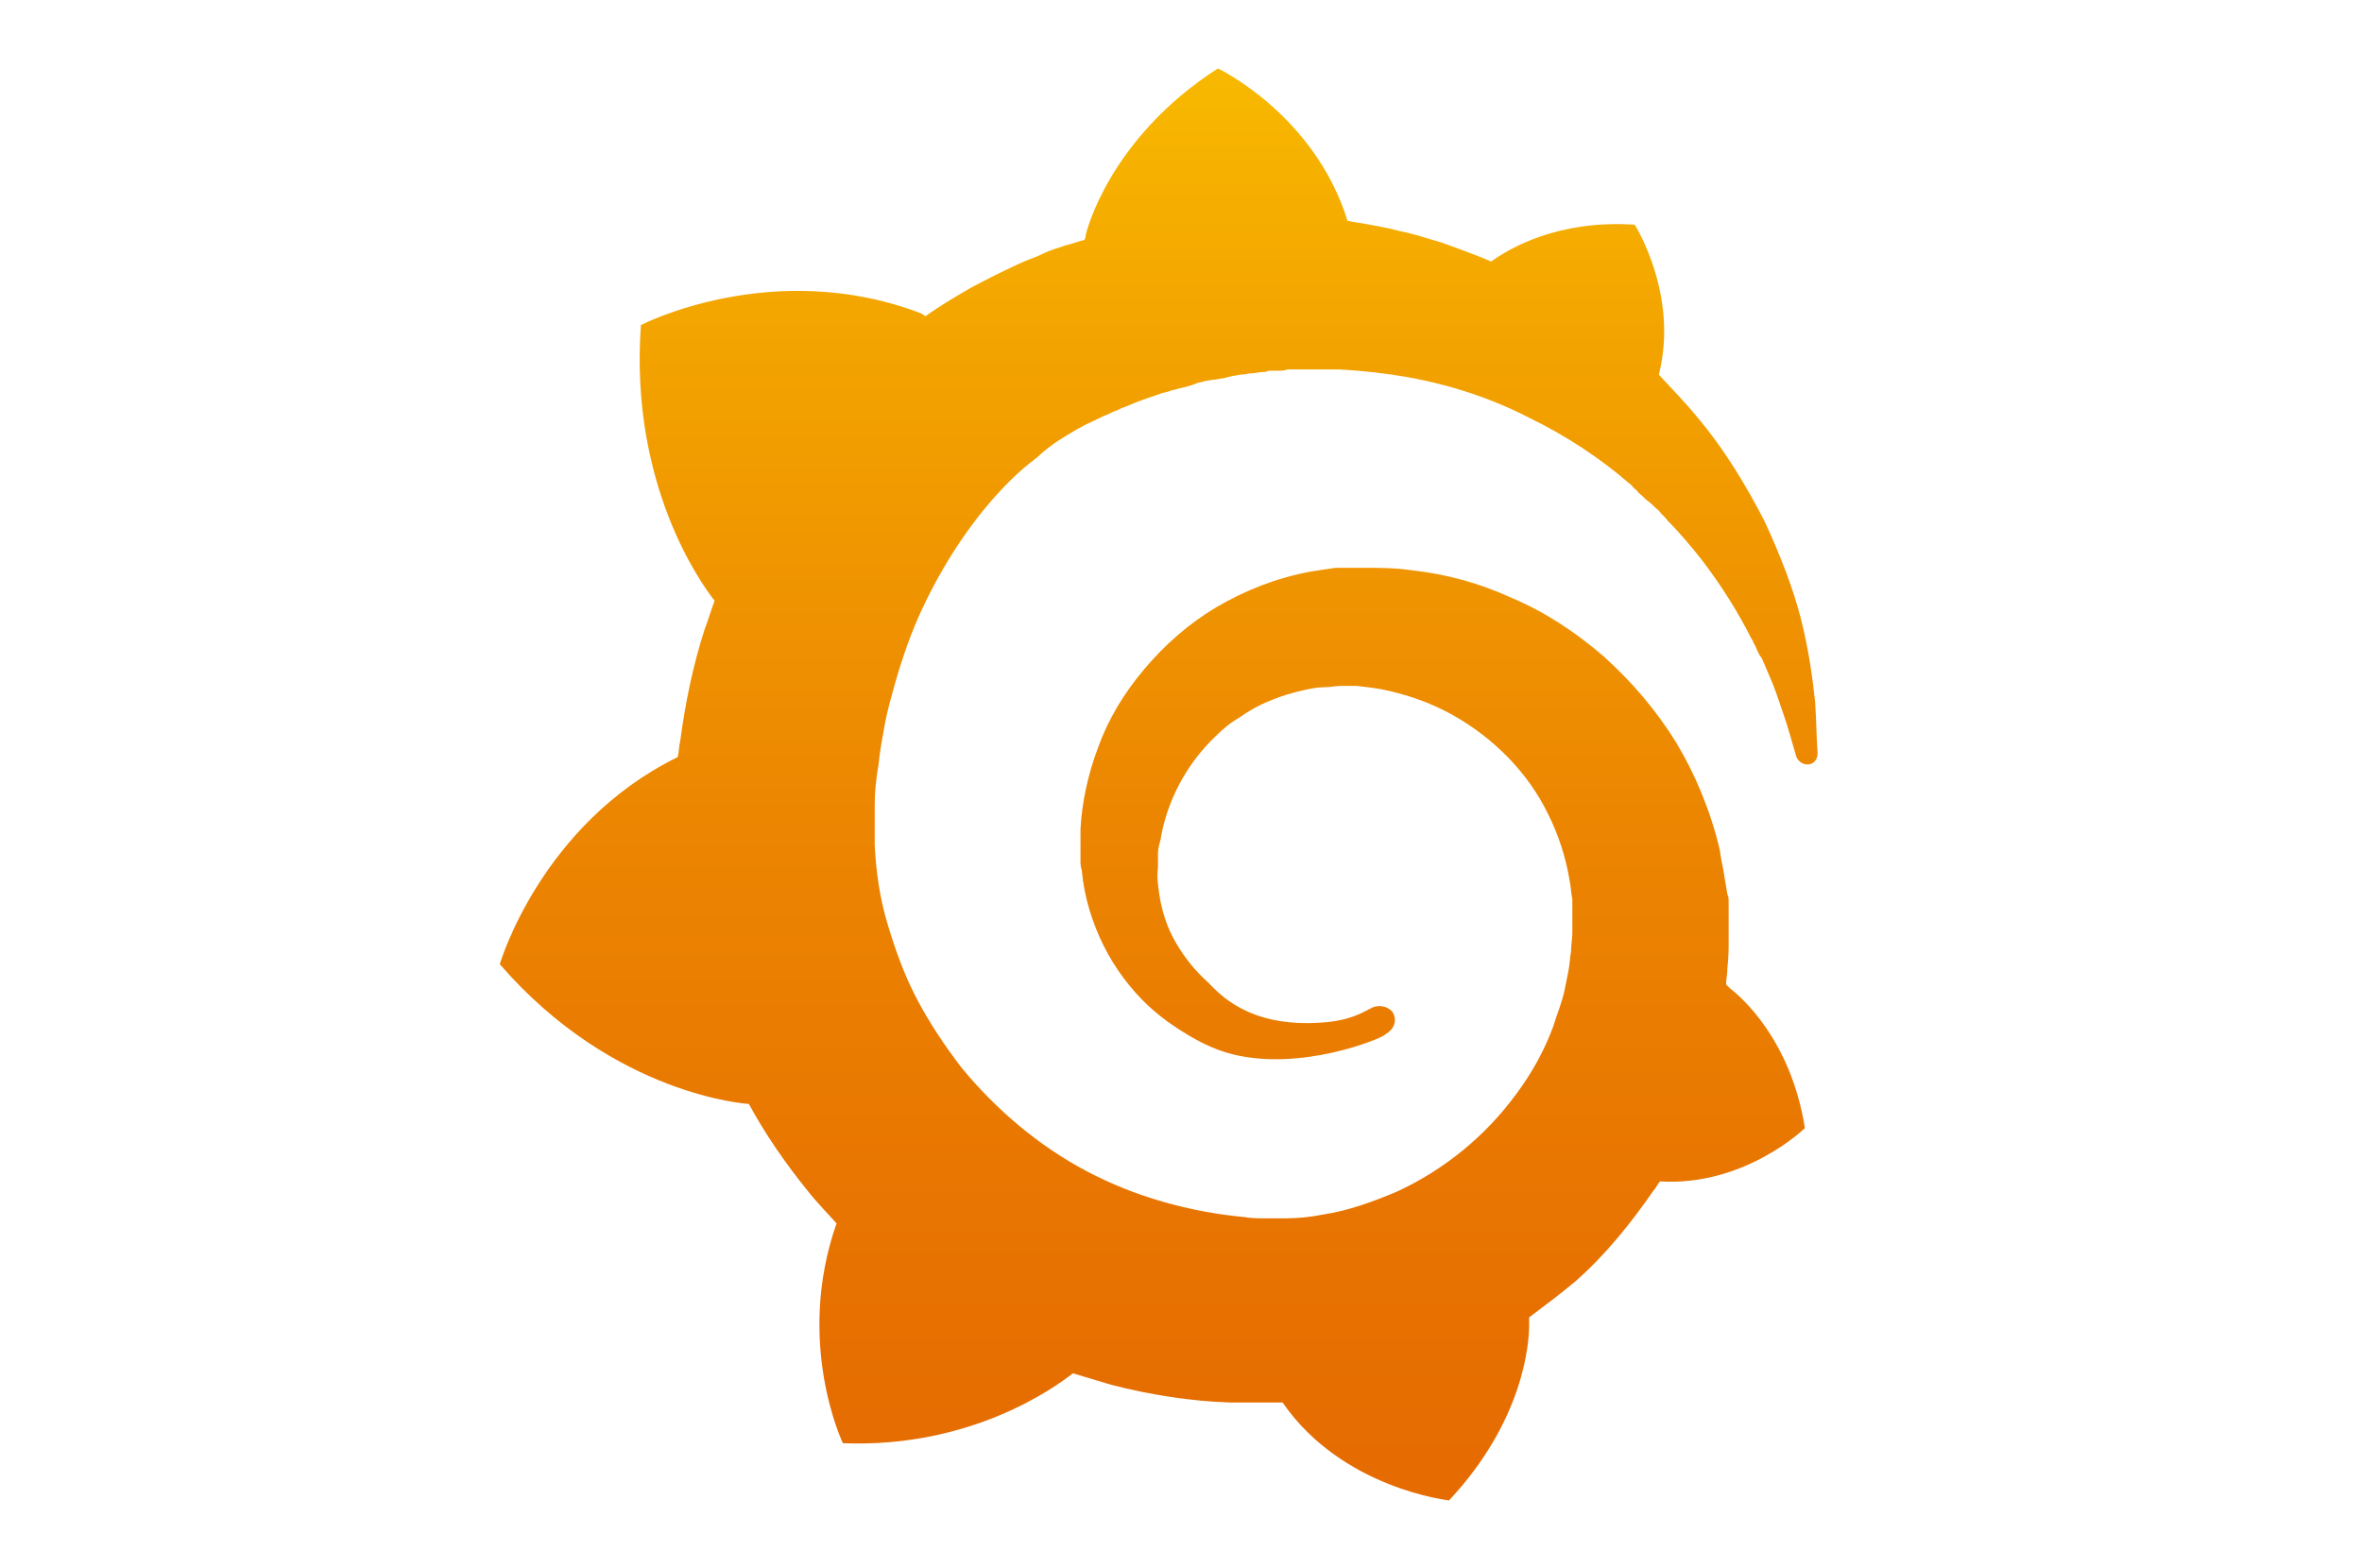 <svg width="125" height="83" viewBox="0 0 125 83" fill="none" xmlns="http://www.w3.org/2000/svg">
<g clip-path="url(#clip0_36619_921)">
<path d="M96.061 37.182C95.926 35.903 95.725 34.424 95.32 32.811C94.915 31.199 94.244 29.449 93.37 27.565C92.429 25.75 91.285 23.798 89.738 21.983C89.133 21.242 88.46 20.571 87.788 19.831C88.865 15.593 86.51 11.894 86.51 11.894C82.407 11.626 79.851 13.172 78.91 13.844C78.775 13.776 78.575 13.709 78.439 13.641C77.768 13.375 77.028 13.105 76.289 12.837C75.548 12.634 74.809 12.366 74.069 12.231C73.328 12.029 72.522 11.896 71.716 11.761C71.581 11.761 71.448 11.693 71.313 11.693C69.563 6.044 64.452 3.623 64.452 3.623C58.6 7.39 57.458 12.434 57.458 12.434C57.458 12.434 57.458 12.569 57.391 12.702C57.055 12.769 56.785 12.904 56.45 12.97C56.046 13.105 55.576 13.238 55.171 13.441C54.768 13.643 54.297 13.776 53.892 13.979C53.018 14.382 52.21 14.785 51.336 15.257C50.53 15.728 49.722 16.199 48.983 16.737C48.848 16.669 48.781 16.602 48.781 16.602C40.911 13.575 33.918 17.207 33.918 17.207C33.312 25.615 37.079 30.859 37.818 31.802C37.615 32.34 37.482 32.811 37.279 33.349C36.674 35.232 36.271 37.184 36.001 39.201C35.933 39.469 35.933 39.807 35.866 40.075C28.602 43.639 26.45 51.038 26.45 51.038C32.502 58.032 39.631 58.437 39.631 58.437C40.505 60.051 41.581 61.598 42.724 63.01C43.195 63.615 43.733 64.154 44.271 64.759C42.051 71.082 44.607 76.394 44.607 76.394C51.4 76.662 55.838 73.435 56.779 72.694C57.453 72.897 58.124 73.097 58.797 73.3C60.882 73.838 63.035 74.174 65.12 74.241C65.658 74.241 66.196 74.241 66.734 74.241H67.002H67.204H67.54H67.876C71.037 78.814 76.686 79.42 76.686 79.42C80.654 75.182 80.924 71.08 80.924 70.139C80.924 70.139 80.924 70.139 80.924 70.071C80.924 70.004 80.924 69.936 80.924 69.936C80.924 69.869 80.924 69.801 80.924 69.734C81.73 69.128 82.538 68.522 83.344 67.851C84.959 66.439 86.303 64.757 87.514 63.008C87.65 62.873 87.717 62.672 87.85 62.537C92.356 62.806 95.517 59.714 95.517 59.714C94.776 55.005 92.088 52.72 91.549 52.315C91.549 52.315 91.549 52.315 91.482 52.247L91.415 52.18L91.347 52.112C91.347 51.844 91.415 51.574 91.415 51.239C91.482 50.7 91.482 50.23 91.482 49.692V49.289V49.086V49.019C91.482 48.884 91.482 48.951 91.482 48.884V48.548V48.145C91.482 48.01 91.482 47.877 91.482 47.742C91.482 47.607 91.482 47.474 91.415 47.339L91.347 46.935L91.279 46.532C91.212 45.994 91.077 45.524 91.011 44.986C90.541 42.968 89.733 41.018 88.724 39.336C87.648 37.587 86.371 36.107 84.889 34.763C83.41 33.484 81.796 32.41 80.046 31.669C78.297 30.863 76.549 30.39 74.733 30.19C73.859 30.055 72.918 30.055 72.042 30.055H71.706H71.639H71.504H71.369H71.033C70.898 30.055 70.765 30.055 70.698 30.055C70.227 30.122 69.756 30.19 69.353 30.257C67.538 30.593 65.856 31.266 64.377 32.14C62.898 33.014 61.619 34.157 60.543 35.436C59.466 36.715 58.66 38.059 58.122 39.539C57.584 40.95 57.248 42.497 57.181 43.909C57.181 44.245 57.181 44.65 57.181 44.986C57.181 45.053 57.181 45.188 57.181 45.254V45.522C57.181 45.724 57.181 45.857 57.248 46.06C57.316 46.8 57.451 47.472 57.651 48.145C58.054 49.489 58.66 50.7 59.466 51.777C60.273 52.853 61.148 53.659 62.157 54.332C63.166 55.005 64.156 55.544 65.251 55.812C68.886 56.706 72.985 55.005 73.253 54.803C73.321 54.736 73.456 54.668 73.521 54.6C73.857 54.332 73.924 53.86 73.656 53.524C73.388 53.256 72.983 53.189 72.648 53.322C72.059 53.622 71.442 54.023 69.957 54.128C66.046 54.409 64.51 52.581 63.904 51.975C63.231 51.37 62.693 50.697 62.223 49.891C61.752 49.084 61.482 48.209 61.349 47.335C61.281 46.864 61.214 46.394 61.281 45.923C61.281 45.788 61.281 45.655 61.281 45.52V45.452V45.385C61.281 45.317 61.281 45.25 61.281 45.182C61.281 44.914 61.349 44.712 61.416 44.442C61.752 42.424 62.761 40.474 64.308 38.995C64.711 38.592 65.114 38.254 65.586 37.986C66.057 37.651 66.528 37.38 66.998 37.18C67.469 36.977 68.007 36.777 68.545 36.642C69.083 36.507 69.621 36.374 70.159 36.374C70.428 36.374 70.698 36.306 70.966 36.306C71.033 36.306 71.101 36.306 71.168 36.306H71.371H71.506H71.573H71.776C72.381 36.374 72.987 36.441 73.525 36.574C74.669 36.842 75.813 37.247 76.887 37.853C79.04 39.064 80.855 40.879 81.931 43.099C82.469 44.175 82.872 45.387 83.075 46.664C83.142 46.999 83.142 47.269 83.21 47.605V47.807V48.01C83.21 48.077 83.21 48.145 83.21 48.212C83.21 48.28 83.21 48.347 83.21 48.415V48.617V48.82C83.21 48.955 83.21 49.223 83.21 49.358C83.21 49.694 83.142 50.031 83.142 50.367C83.075 50.702 83.075 51.04 83.007 51.376C82.939 51.711 82.872 52.049 82.805 52.384C82.669 53.057 82.401 53.663 82.199 54.334C81.728 55.613 81.055 56.822 80.249 57.899C78.635 60.119 76.415 61.934 73.926 63.077C72.648 63.615 71.371 64.086 70.026 64.289C69.353 64.424 68.682 64.491 68.009 64.491H67.881H67.746H67.544H67.208H67.006H66.938C66.603 64.491 66.198 64.491 65.862 64.424C64.383 64.289 62.971 64.02 61.557 63.617C60.145 63.214 58.799 62.676 57.522 62.003C54.966 60.659 52.679 58.707 50.864 56.489C49.99 55.345 49.182 54.136 48.511 52.857C47.84 51.578 47.367 50.234 46.964 48.889C46.561 47.545 46.358 46.131 46.291 44.719V44.451V44.384V44.316V44.181V43.975V43.907V43.84V43.705V43.369V43.302V43.169C46.291 42.966 46.291 42.833 46.291 42.63C46.291 41.957 46.358 41.219 46.493 40.478C46.561 39.737 46.696 39.066 46.829 38.325C46.962 37.585 47.164 36.914 47.367 36.173C47.77 34.761 48.241 33.415 48.846 32.138C50.058 29.582 51.605 27.295 53.419 25.48C53.89 25.009 54.361 24.606 54.899 24.201C55.101 23.999 55.572 23.596 56.11 23.26C56.648 22.924 57.186 22.587 57.792 22.319C58.06 22.184 58.33 22.05 58.666 21.916C58.801 21.848 58.934 21.78 59.136 21.713C59.271 21.645 59.404 21.578 59.607 21.511C60.213 21.242 60.818 21.04 61.422 20.837C61.557 20.77 61.758 20.77 61.893 20.702C62.028 20.635 62.228 20.635 62.363 20.567C62.699 20.5 62.969 20.432 63.304 20.299C63.44 20.232 63.64 20.232 63.775 20.164C63.91 20.164 64.111 20.097 64.246 20.097C64.381 20.097 64.581 20.029 64.716 20.029L64.984 19.962L65.253 19.894C65.388 19.894 65.588 19.827 65.723 19.827C65.926 19.827 66.059 19.759 66.261 19.759C66.396 19.759 66.665 19.692 66.799 19.692C66.934 19.692 67.002 19.692 67.135 19.624H67.338H67.473H67.608C67.81 19.624 67.943 19.624 68.146 19.557H68.414H68.481H68.616C68.751 19.557 68.952 19.557 69.087 19.557C69.693 19.557 70.298 19.557 70.902 19.557C72.113 19.624 73.323 19.759 74.466 19.96C76.754 20.363 78.972 21.104 80.922 22.112C82.872 23.054 84.689 24.265 86.168 25.542C86.236 25.609 86.371 25.677 86.436 25.81C86.504 25.877 86.639 25.945 86.704 26.078C86.907 26.213 87.04 26.414 87.243 26.549C87.445 26.684 87.578 26.884 87.781 27.019C87.916 27.222 88.116 27.355 88.251 27.557C88.924 28.23 89.53 28.969 90.066 29.642C91.143 31.054 92.016 32.466 92.689 33.812C92.757 33.88 92.757 33.947 92.825 34.081C92.892 34.148 92.892 34.215 92.96 34.349C93.027 34.484 93.094 34.684 93.228 34.819C93.295 34.954 93.363 35.155 93.43 35.29C93.498 35.425 93.565 35.626 93.633 35.761C93.901 36.366 94.103 36.972 94.306 37.575C94.641 38.517 94.844 39.325 95.046 39.996C95.114 40.264 95.382 40.467 95.652 40.467C95.988 40.467 96.19 40.199 96.19 39.861C96.128 39.066 96.128 38.191 96.061 37.182Z" fill="url(#paint0_linear_36619_921)"/>
</g>
<defs>
<linearGradient id="paint0_linear_36619_921" x1="61.325" y1="-12.622" x2="61.325" y2="123.762" gradientUnits="userSpaceOnUse">
<stop stop-color="#FED100"/>
<stop offset="0.033" stop-color="#FCCA00"/>
<stop offset="0.221" stop-color="#F3A400"/>
<stop offset="0.408" stop-color="#EC8601"/>
<stop offset="0.592" stop-color="#E77101"/>
<stop offset="0.771" stop-color="#E46401"/>
<stop offset="0.941" stop-color="#E36001"/>
</linearGradient>
<clipPath id="clip0_36619_921">
<rect width="125" height="83" fill="white"/>
</clipPath>
</defs>
</svg>
